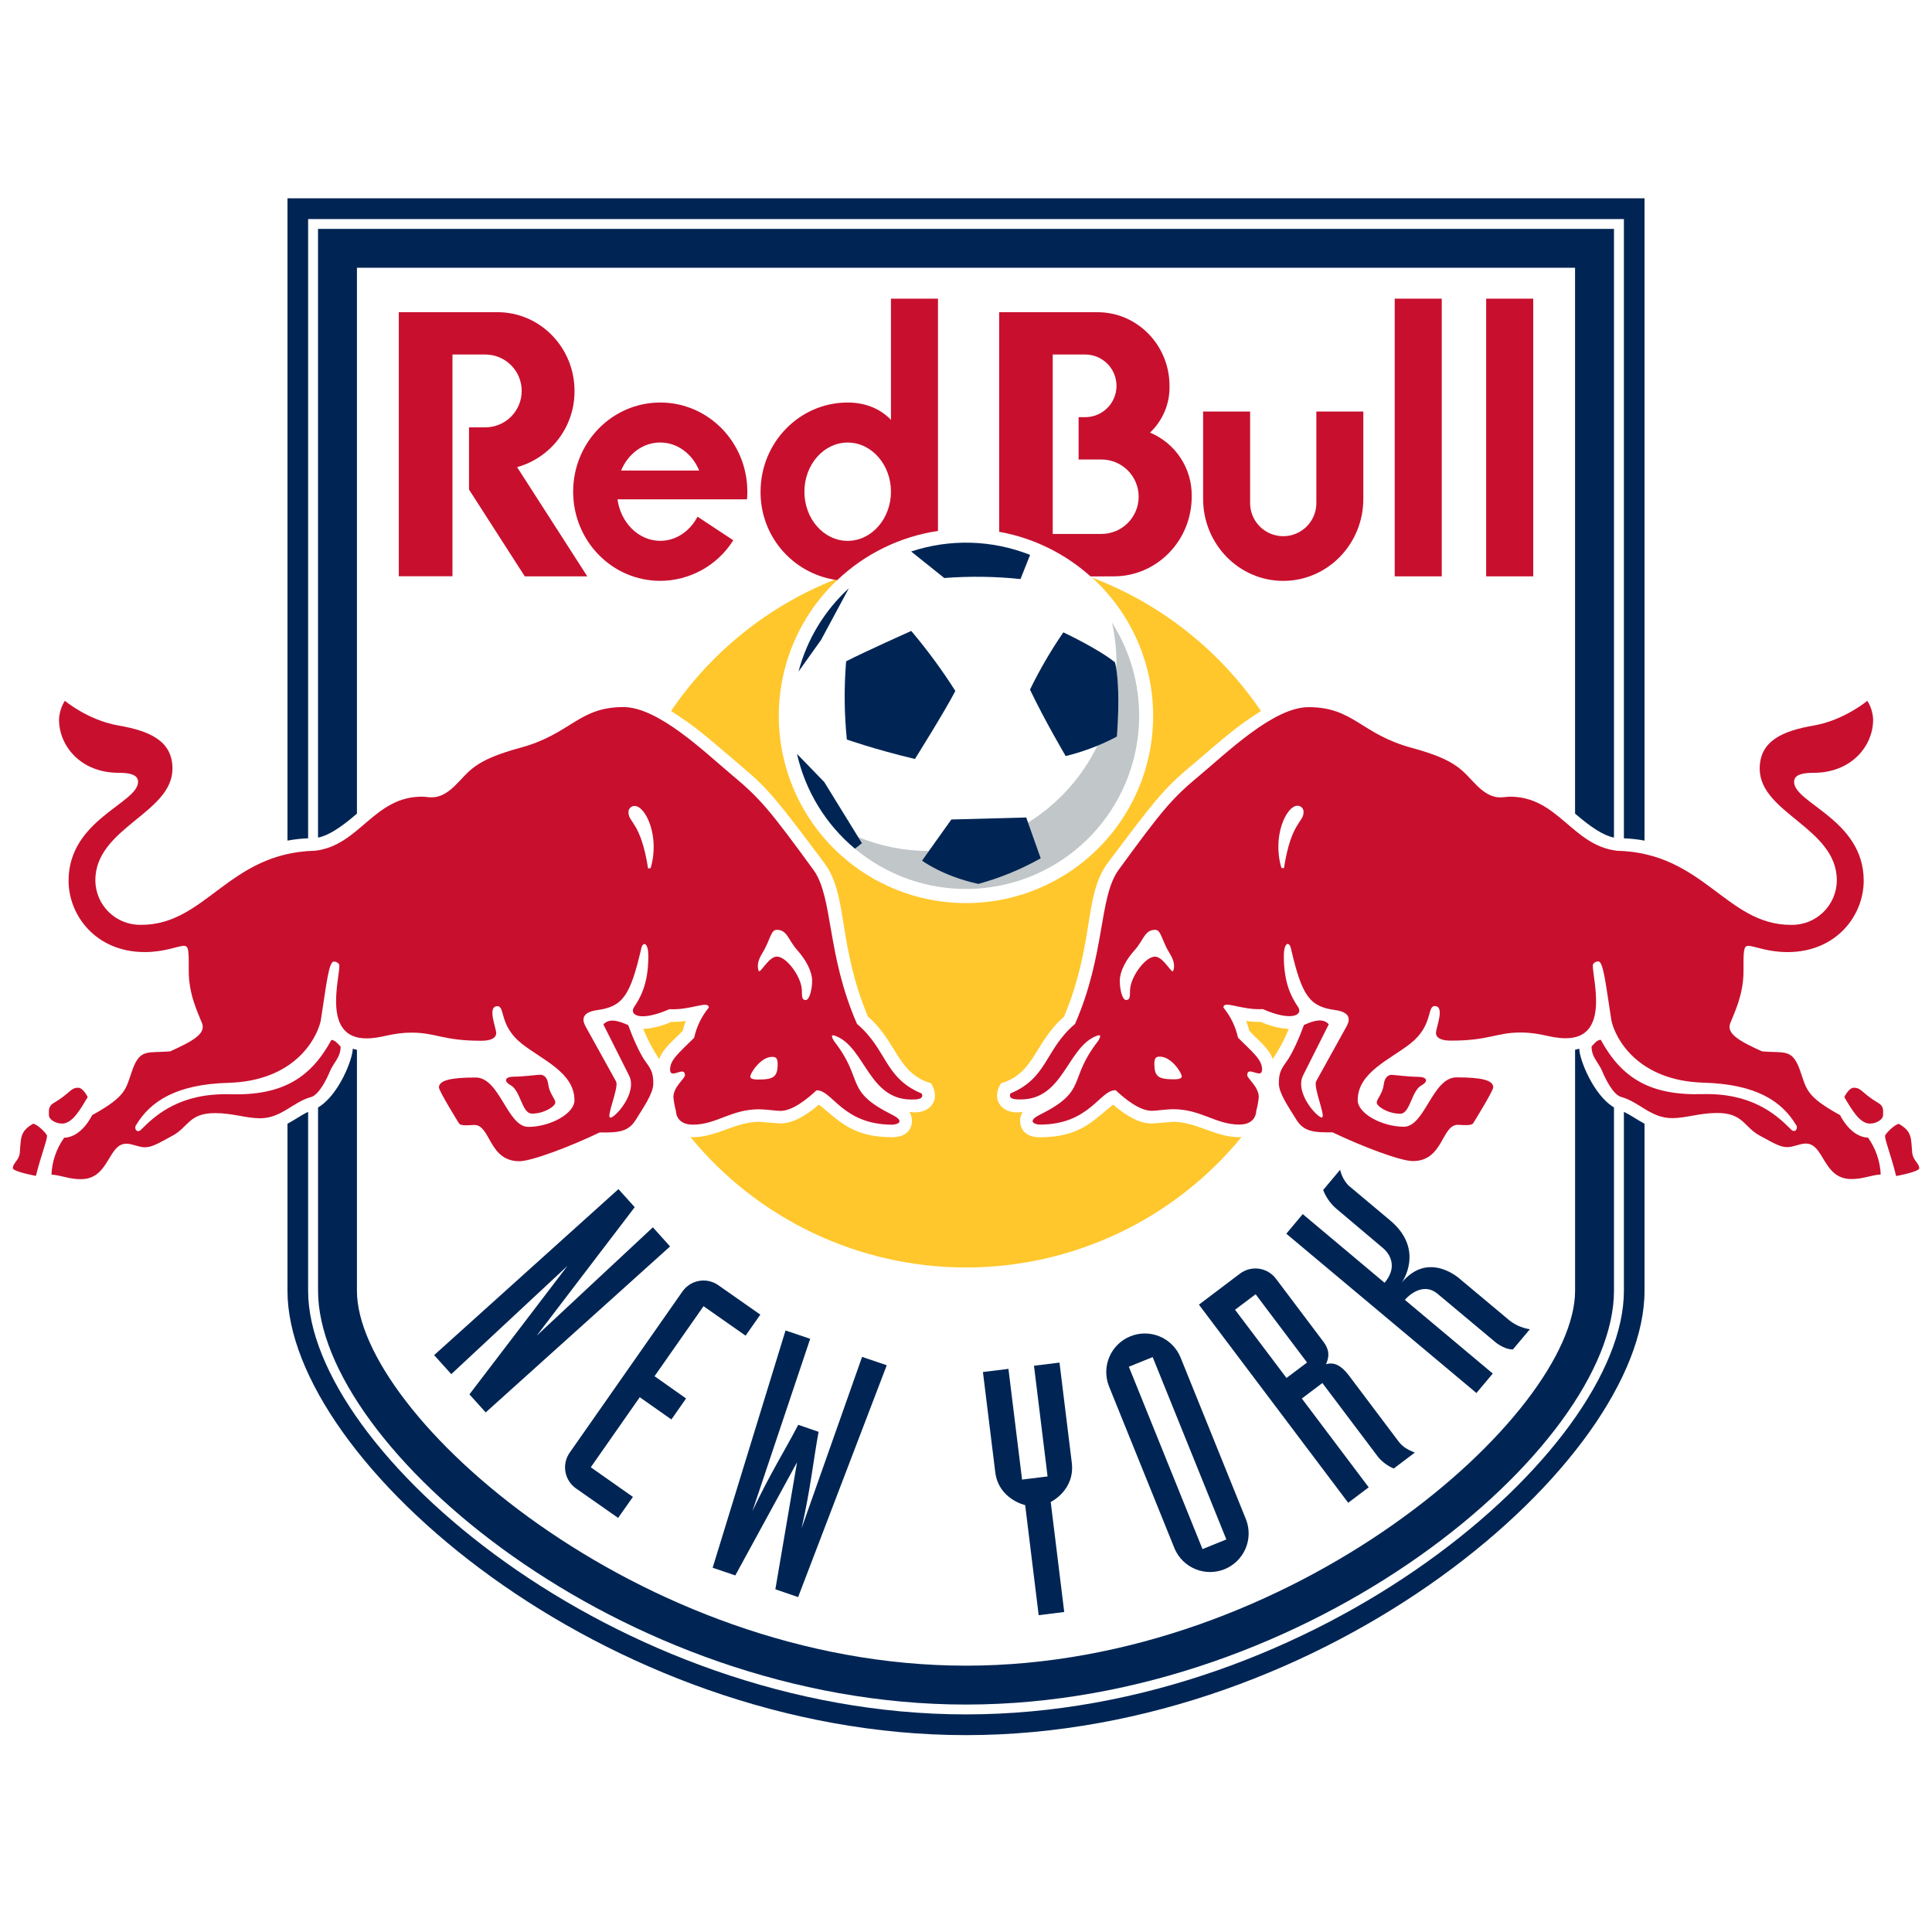 <svg width="500" height="500" viewBox="0 0 500 500" fill="none" xmlns="http://www.w3.org/2000/svg">
<rect width="500" height="500" fill="white"/>
<g clip-path="url(#clip0_2284_7658)">
<path d="M319.602 338.951L332.909 356.618L338.232 352.618L324.917 334.952L319.602 338.951Z" fill="white"/>
<path d="M285.081 118.918H279.169V107.963H280.866C283.016 107.963 285.078 107.108 286.598 105.588C288.119 104.068 288.973 102.006 288.973 99.856C288.973 97.706 288.119 95.644 286.598 94.123C285.078 92.603 283.016 91.749 280.866 91.749H272.472V138.196H285.081C287.636 138.196 290.086 137.181 291.892 135.375C293.698 133.568 294.713 131.118 294.713 128.564C294.713 126.009 293.698 123.56 291.892 121.753C290.086 119.947 287.636 118.932 285.081 118.932" fill="white"/>
<path d="M230.578 127.247C230.578 120.22 225.543 114.523 219.379 114.523C213.214 114.523 208.179 120.22 208.179 127.247C208.179 134.275 213.214 139.965 219.379 139.965C225.543 139.965 230.578 134.275 230.578 127.247Z" fill="white"/>
<path d="M170.875 114.523C166.408 114.523 162.559 117.486 160.761 121.773H180.945C179.147 117.458 175.298 114.523 170.875 114.523Z" fill="white"/>
<path d="M292.145 353.704L311.207 400.906L317.379 398.403L298.31 351.215L292.145 353.704Z" fill="white"/>
<path d="M201.086 247.59C203.503 247.59 207.057 252.381 207.481 255.668C207.704 257.387 207.251 258.84 208.582 258.84C209.502 258.84 210.193 256.208 210.193 253.87C210.193 251.532 208.718 248.568 206.359 245.957C203.999 243.346 203.769 240.685 201.057 240.685C199.446 240.685 199.453 243.281 197.18 246.964C196.461 248.086 195.742 249.842 196.411 251.388C196.972 251.762 198.979 247.619 201.086 247.619" fill="white"/>
<path d="M196.123 279.341C200.209 279.341 201.223 278.658 201.223 275.234C201.223 273.529 200.503 273.471 199.748 273.471C196.871 273.471 194.137 277.593 194.137 278.622C194.137 278.916 194.483 279.341 196.123 279.341" fill="white"/>
<path d="M168.343 224.629C170.788 216.443 167.062 208.538 164.185 208.538C163.97 208.535 163.757 208.577 163.56 208.661C163.362 208.745 163.184 208.869 163.037 209.025C162.889 209.181 162.776 209.366 162.704 209.568C162.632 209.771 162.602 209.985 162.617 210.2C162.617 212.875 165.818 212.681 167.688 224.708L168.343 224.629Z" fill="white"/>
<path d="M498.166 298.05C498 290.778 493.979 287.023 490.649 287.635C490.68 286.612 490.428 285.6 489.92 284.712C489.412 283.823 488.669 283.092 487.772 282.599L484.499 280.218C483.391 279.262 482.139 278.183 479.802 278.183C475.802 278.183 473.918 283.347 473.918 283.347C470.781 281.189 470.321 279.808 468.882 275.622C466.544 269.148 462.797 269.04 459.179 268.925C456.834 268.796 456.086 268.616 451.065 265.573C451.065 265.573 455.186 257.61 454.553 248.597C457.172 249.327 459.877 249.707 462.595 249.726C477.032 249.726 485.65 238.642 485.65 227.924C485.65 215.854 477.564 210.602 468.616 203.381C477.097 203.949 488.038 197.626 488.038 186.261C488.038 180.808 483.894 176.471 483.894 176.471C479.627 180.391 474.427 183.152 468.789 184.491C464.199 185.29 452.036 187.368 452.036 198.921C452.036 212.466 471.997 216.3 471.997 227.837C471.982 228.941 471.748 230.03 471.307 231.042C470.867 232.054 470.229 232.968 469.432 233.731C468.634 234.494 467.693 235.09 466.662 235.485C465.632 235.879 464.533 236.065 463.43 236.031C450.971 236.031 443.728 222.845 428.902 218.371V48H71.076V218.371C56.258 222.845 49.015 236.031 36.549 236.031C35.446 236.065 34.347 235.879 33.316 235.485C32.286 235.09 31.344 234.494 30.547 233.731C29.749 232.968 29.112 232.054 28.671 231.042C28.231 230.03 27.996 228.941 27.982 227.837C27.982 216.328 47.943 212.466 47.943 198.921C47.943 187.412 35.772 185.254 31.19 184.491C25.552 183.152 20.351 180.391 16.084 176.471C16.084 176.471 11.948 180.787 11.948 186.261C11.948 197.655 22.903 203.949 31.37 203.381C22.436 210.624 14.351 215.854 14.351 227.924C14.351 238.642 22.982 249.726 37.405 249.726C40.121 249.708 42.823 249.328 45.44 248.597C44.814 257.61 48.928 265.573 48.928 265.573C43.893 268.616 43.174 268.796 40.822 268.925C37.225 269.04 33.463 269.155 31.125 275.622C29.73 279.808 29.233 281.225 26.09 283.347C26.09 283.347 24.212 278.183 20.213 278.183C17.875 278.183 16.616 279.262 15.516 280.218L12.185 282.607C11.288 283.099 10.545 283.83 10.037 284.719C9.529 285.607 9.277 286.619 9.308 287.642C5.978 287.03 1.957 290.785 1.791 298.058C1.791 298.058 -0.021 300.072 -0.021 302.316C-0.021 305.625 3.856 306.934 11.632 308.135L11.919 307.128L20.824 308.509C28.852 308.509 29.737 302.194 32.614 299.316L37.34 300.251C49.626 298.144 49.338 291.411 55.553 291.411C58.431 291.411 64.142 292.756 67.149 292.756C68.471 292.751 69.786 292.56 71.055 292.188V334.074C71.055 379.715 152.942 452.381 249.979 452.381C347.015 452.381 428.902 379.729 428.902 334.074V292.181C430.171 292.553 431.486 292.744 432.808 292.749C435.815 292.749 441.512 291.404 444.404 291.404C450.619 291.404 450.331 298.137 462.617 300.244L467.343 299.309C470.22 302.186 471.112 308.502 479.133 308.502L488.095 307.121L488.383 308.128C496.159 306.927 500.036 305.618 500.036 302.309C500.036 300.064 498.223 298.05 498.223 298.05H498.166ZM9.294 304.323C9.294 304.323 3.323 303.229 3.323 302.309C3.323 301.007 4.949 300.273 5.122 298.345C5.46 294.554 5.079 292.835 8.553 290.828C9.538 290.828 12.149 293.404 12.149 293.957C12.149 295.238 10.761 298.424 9.272 304.323H9.294ZM74.378 51.331H425.601V217.551C423.839 217.217 422.055 217.017 420.263 216.954V56.689H79.744V216.954C77.95 217.017 76.163 217.217 74.4 217.551L74.378 51.331ZM264.689 287.764C263.437 289.361 263.344 294.324 269.112 294.324C279.622 294.324 283.01 289.864 288.052 285.887C291.879 289.138 295.123 290.764 298.079 290.764L303.582 290.332C309.639 290.332 314.43 294.317 320.717 294.317C320.947 294.317 321.127 294.274 321.342 294.26C312.69 304.817 301.802 313.323 289.464 319.163C277.127 325.003 263.647 328.033 249.997 328.033C236.346 328.033 222.866 325.003 210.529 319.163C198.191 313.323 187.303 304.817 178.651 294.26C178.874 294.26 179.053 294.317 179.284 294.317C185.571 294.317 190.354 290.332 196.411 290.332L201.921 290.764C204.87 290.764 208.114 289.138 211.948 285.887C216.983 289.864 220.378 294.324 230.888 294.324C236.642 294.324 236.57 289.361 235.312 287.764C240.239 288.649 243.771 285.023 240.973 280.369C232.204 277.794 232.254 269.731 224.622 263.106C216.652 244.029 219.587 231.693 213.286 223.284C201.388 207.459 199 204.237 191.757 198.223C182.521 190.382 180.485 188.39 173.666 184.024C184.071 168.715 198.83 156.88 216.034 150.05C210.641 149.168 205.743 146.385 202.223 142.206C198.703 138.027 196.795 132.726 196.842 127.262C196.842 114.523 206.913 104.186 219.386 104.186C225.327 104.186 228.874 106.869 230.586 108.66V77.291H242.757V137.404C231.877 139.042 221.878 144.331 214.403 152.403C206.927 160.475 202.419 170.85 201.619 181.823C200.82 192.796 203.776 203.714 210.002 212.785C216.229 221.855 225.355 228.538 235.882 231.736C246.41 234.933 257.711 234.456 267.931 230.381C278.15 226.306 286.68 218.876 292.118 209.312C297.557 199.748 299.58 188.619 297.857 177.753C296.134 166.887 290.766 156.93 282.636 149.518C300.399 156.253 315.657 168.296 326.334 184.009C319.515 188.383 317.48 190.375 308.244 198.216C301 204.229 298.612 207.437 286.714 223.277C280.406 231.686 283.348 244.022 275.378 263.099C267.746 269.738 267.796 277.801 259.028 280.362C256.229 285.016 259.747 288.642 264.689 287.757V287.764ZM82.305 286.606C87.678 283.427 91.289 274.047 91.289 271.414C91.642 271.515 92.008 271.601 92.375 271.694V334.06C92.375 365.997 165.336 431.074 250 431.074C334.664 431.074 407.625 365.997 407.625 334.067V271.702C407.992 271.608 408.344 271.522 408.711 271.421C408.711 274.054 412.308 283.434 417.695 286.613V334.088C417.695 374.428 339.289 441.159 250 441.159C160.711 441.159 82.305 374.406 82.305 334.067V286.606ZM206.582 368.738L211.854 370.558C210.509 377.801 209.812 385.067 207.459 395.482L223.105 351.136L229.492 353.294L206.553 413.329L200.676 411.315L206.287 378.442L190.296 407.718L184.427 405.711L203.287 344.303L209.653 346.461L194.699 391.059C199.252 381.405 203.18 375.234 206.568 368.709L206.582 368.738ZM192.958 345.677L182.053 338.037L169.371 356.157L177.536 361.912L173.752 367.335L165.566 361.581L152.892 379.722L163.789 387.368L159.963 392.807L149.072 385.182C148.354 384.683 147.741 384.047 147.27 383.31C146.798 382.574 146.477 381.752 146.325 380.89C146.172 380.029 146.192 379.147 146.382 378.293C146.572 377.44 146.929 376.632 147.432 375.917L176.629 334.196C177.129 333.48 177.766 332.87 178.502 332.4C179.238 331.931 180.06 331.611 180.919 331.459C181.779 331.308 182.661 331.327 183.513 331.517C184.366 331.706 185.172 332.062 185.887 332.563L196.77 340.224L192.958 345.677ZM116.789 355.632L112.351 350.705L160.085 307.732L164.293 312.408L138.937 345.648L168.99 317.594L173.443 322.543L125.701 365.53L121.486 360.861L146.849 327.614L116.789 355.632ZM170.587 274.083C168.956 271.633 167.58 269.022 166.48 266.292C168.967 266.12 171.403 265.504 173.673 264.472C174.934 264.492 176.195 264.408 177.442 264.221C177.127 265.046 176.867 265.892 176.665 266.753C174.63 269.004 171.702 271.069 170.558 274.083H170.587ZM133.003 278.657C135.348 278.657 139.124 278.168 139.699 278.168C140.275 278.168 141.562 278.319 141.857 280.679C142.152 283.038 143.677 284.383 143.677 285.362C143.677 286.34 140.8 288.239 137.592 288.239C135.009 288.239 134.715 282.34 132.132 280.916C130.197 279.859 130.658 278.686 132.995 278.686L133.003 278.657ZM267.559 353.496L274.162 352.683L277.342 378.578C278.212 385.728 271.896 388.757 271.896 388.757L275.385 417.227L268.782 418.047L265.278 389.57C265.278 389.57 258.395 388.052 257.531 381.01L254.352 355.114L260.948 354.308L264.466 382.959L271.069 382.146L267.559 353.496ZM357.898 322.989L345.54 312.653C344.132 311.375 343.041 309.786 342.354 308.013L346.742 302.769C347.083 304.291 347.829 305.692 348.9 306.826L359.689 315.875C368.803 323.514 362.703 331.959 362.703 331.959C369.745 323.543 377.809 331.089 377.809 331.089L389.994 341.282C391.635 342.753 393.67 343.713 395.85 344.044L391.455 349.273C388.93 349.273 386.599 347.115 386.599 347.115L371.983 334.887C367.731 331.333 363.495 336.433 363.495 336.433L386.247 355.51L382.017 360.545L332.816 319.321L337.067 314.242L358.258 331.995C362.711 326.679 357.833 323.004 357.833 323.004L357.898 322.989ZM342.382 347.194C344.224 349.633 343.821 351.381 343.102 353.071C344.763 352.589 346.698 352.863 349.051 356.028L361.919 373.119C362.998 374.557 364.387 375.205 366.077 375.953L360.624 380.067C359.078 379.409 357.704 378.402 356.611 377.125L342.16 357.948L336.837 361.948L354.151 384.93L348.842 388.929L310.279 337.642L320.896 329.636C321.595 329.105 322.392 328.717 323.241 328.496C324.091 328.274 324.975 328.222 325.844 328.344C326.714 328.466 327.55 328.758 328.306 329.205C329.061 329.651 329.721 330.242 330.248 330.945L342.382 347.194ZM322.5 393.332C323.415 395.769 323.341 398.467 322.295 400.85C321.249 403.234 319.314 405.115 316.901 406.092C314.489 407.069 311.79 407.066 309.38 406.082C306.97 405.099 305.039 403.213 304 400.827L287.016 358.804C286.096 356.365 286.167 353.662 287.214 351.274C288.26 348.886 290.199 347.002 292.617 346.024C295.034 345.047 297.738 345.055 300.15 346.045C302.562 347.035 304.491 348.929 305.524 351.323L322.5 393.332ZM366.962 278.672C369.307 278.672 369.767 279.844 367.839 280.902C365.243 282.34 364.962 288.224 362.365 288.224C359.186 288.224 356.287 286.333 356.287 285.347C356.287 284.362 357.805 283.031 358.107 280.664C358.409 278.298 359.704 278.154 360.265 278.154C360.826 278.154 364.581 278.643 366.947 278.643L366.962 278.672ZM323.306 266.731C323.104 265.871 322.845 265.025 322.529 264.199C323.779 264.387 325.042 264.471 326.306 264.451C328.575 265.484 331.011 266.101 333.499 266.271C332.4 269.003 331.021 271.613 329.384 274.061C328.248 271.011 325.32 268.983 323.285 266.731H323.306ZM170.875 139.972C174.982 139.972 178.572 137.462 180.514 133.714L189.764 139.821C187.758 143.024 184.974 145.667 181.671 147.503C178.368 149.339 174.654 150.31 170.875 150.323C158.423 150.323 148.331 139.994 148.331 127.248C148.331 114.501 158.402 104.165 170.875 104.165C183.348 104.165 193.411 114.501 193.411 127.24C193.411 127.909 193.411 128.571 193.325 129.211H159.804C160.646 135.304 165.278 139.965 170.875 139.965V139.972ZM133.83 120.889L151.993 149.158H135.815L121.378 126.687V110.588H125.558C128.057 110.588 130.454 109.595 132.221 107.828C133.988 106.061 134.981 103.664 134.981 101.165C134.981 98.666 133.988 96.269 132.221 94.502C130.454 92.735 128.057 91.742 125.558 91.742H117.07V149.151H103.187V80.815H128.744C139.735 80.815 148.655 89.944 148.655 101.194C148.687 105.655 147.25 110.003 144.565 113.566C141.88 117.129 138.098 119.71 133.801 120.91L133.83 120.889ZM308.344 128.586C308.344 139.951 299.346 149.18 288.203 149.18H282.183C275.521 143.208 267.33 139.208 258.524 137.627V80.801H284.002C294.274 80.801 302.611 89.332 302.611 99.856C302.667 102.119 302.242 104.369 301.364 106.455C300.486 108.542 299.175 110.419 297.518 111.962C300.782 113.32 303.558 115.633 305.484 118.597C307.409 121.561 308.394 125.038 308.308 128.571L308.344 128.586ZM287.764 161.099C291.286 166.61 293.559 172.826 294.424 179.309C295.289 185.792 294.725 192.386 292.771 198.628C290.817 204.87 287.521 210.609 283.114 215.442C278.707 220.275 273.296 224.085 267.26 226.604C261.224 229.124 254.71 230.293 248.175 230.028C241.64 229.763 235.241 228.071 229.429 225.072C223.617 222.072 218.532 217.836 214.53 212.663C210.529 207.489 207.708 201.502 206.265 195.123L213.315 202.381L222.105 216.602C227.911 218.976 234.124 220.198 240.397 220.198L246.209 212.063L265.588 211.545L266.063 212.868C273.782 208.052 279.995 201.166 283.995 192.994C281.331 194.086 278.59 194.98 275.795 195.669C275.795 195.669 270.472 186.678 266.552 178.463C269.061 173.316 271.946 168.361 275.184 163.638C275.184 163.638 284.261 167.911 288.534 171.4C288.684 171.921 288.799 172.452 288.879 172.989C288.879 172.579 288.937 172.176 288.937 171.759C288.938 168.171 288.542 164.593 287.757 161.092L287.764 161.099ZM235.822 163.25C239.978 168.164 243.792 173.358 247.238 178.794C244.548 184.024 236.786 196.417 236.786 196.417C226.306 193.893 219.148 191.382 219.148 191.382C218.473 184.657 218.413 177.884 218.969 171.148C223.515 168.781 235.822 163.278 235.822 163.278V163.25ZM235.822 142.72C245.866 139.384 256.765 139.694 266.602 143.598L264.12 149.849C257.565 149.168 250.961 149.081 244.389 149.59L235.822 142.72ZM212.502 165.609L206.683 173.773C208.873 165.497 213.392 158.022 219.702 152.237L212.502 165.609ZM332.103 138.692C333.242 138.678 334.366 138.44 335.412 137.991C336.459 137.542 337.406 136.892 338.201 136.077C338.996 135.262 339.623 134.299 340.045 133.242C340.467 132.185 340.678 131.055 340.663 129.916V106.51H352.863V129.111C352.863 140.828 343.584 150.331 332.139 150.331C320.695 150.331 311.401 140.828 311.401 129.111V106.51H323.565V129.945C323.546 132.235 324.433 134.439 326.032 136.078C327.631 137.716 329.814 138.656 332.103 138.692ZM360.948 77.262H373.126V149.122H360.948V77.262ZM384.614 77.262H396.792V149.122H384.614V77.262ZM92.375 69.299V210.559C88.218 214.156 84.93 216.278 82.305 216.767V59.236H417.695V216.767C415.07 216.278 411.783 214.178 407.625 210.559V69.299H92.375ZM13.854 285.484C18.206 282.952 18.17 281.499 20.213 281.499C21.573 281.499 22.695 283.93 22.695 283.93C20.702 287.261 18.71 290.785 16.055 290.785C14.351 290.785 12.667 289.699 12.667 288.627C12.667 287.555 12.38 286.333 13.854 285.484V285.484ZM67.17 289.418C63.718 289.418 60.092 288.081 55.575 288.081C48.842 288.081 48.676 291.677 44.62 293.9C40.563 296.123 39.239 296.943 37.362 296.943C35.873 296.943 34.139 296.022 32.643 296.022C27.802 296.022 28.327 305.2 20.846 305.2C17.739 305.2 15.811 304.193 13.243 304.014C13.398 300.584 14.539 297.272 16.53 294.475C21.119 294.346 23.767 288.634 23.767 288.634C32.887 283.563 32.398 281.894 34.247 276.773C36.225 271.299 38.347 272.637 44.001 272.104C49.799 269.486 53.251 267.544 52.223 264.868C51.194 262.192 48.784 257.495 48.784 251.402C48.784 246.274 48.828 244.799 47.533 244.799C46.094 244.799 42.555 246.425 37.405 246.425C24.694 246.403 17.659 236.879 17.659 227.924C17.659 212.099 35.642 207.912 35.642 202.338C35.642 200.424 33.341 200.007 30.607 200.007C20.781 200.007 15.192 193.037 15.192 186.261C15.251 184.526 15.77 182.838 16.695 181.369C16.695 181.369 22.702 186.405 30.557 187.771C38.412 189.138 44.548 191.62 44.548 198.921C44.548 210.495 24.579 214.206 24.579 227.837C24.591 229.378 24.91 230.901 25.517 232.318C26.124 233.734 27.007 235.016 28.114 236.087C29.222 237.158 30.532 237.998 31.968 238.558C33.404 239.118 34.936 239.386 36.477 239.347C53.23 239.347 59.042 220.695 81.456 220.177C93.08 218.832 96.691 205.963 109.416 206.179C111.135 206.258 113.617 207.258 117.559 203.431C121.501 199.604 122.299 196.856 134.578 193.533C147.727 189.972 149.604 183.002 161.257 183.002C170.378 183.002 182.521 194.914 189.556 200.755C196.591 206.596 199.144 209.624 210.495 225.212C215.588 232.405 213.811 246.914 221.702 264.99C229.507 271.565 228.701 278.916 238.412 282.973C239.131 284.577 236.808 284.527 235.75 284.527C224.881 284.527 223.817 271.579 216.58 268.263C214.797 267.45 214.976 268.17 215.768 269.45C223.68 279.614 218.206 282.204 230.801 288.483C234.398 290.289 231.916 291.037 230.801 291.037C217.854 291.037 215.257 281.988 211.186 282.153C208.675 284.484 204.985 287.476 201.834 287.476C200.885 287.476 197.842 287.045 196.324 287.045C189.066 287.045 185.312 291.037 179.197 291.037C174.716 291.037 174.809 287.505 174.809 287.505C174.489 286.327 174.268 285.124 174.148 283.909C174.148 281.261 177.14 279.082 177.14 278.255C177.14 275.629 173.299 279.499 173.299 276.766C173.299 274.241 175.608 272.45 179.521 268.551C180.145 265.684 181.442 263.006 183.305 260.739C183.305 258.761 178.715 261.458 173.112 261.149C165.444 264.501 162.61 262.588 163.998 260.567C165.617 258.178 167.667 254.56 167.667 247.453C167.667 243.576 166.12 243.619 165.789 245.655C162.969 257.639 161.042 260.48 154.517 261.372C152.395 261.66 149.72 262.523 151.417 265.602L159.366 279.808C160.214 281.348 156.733 289.203 157.927 289.203C159.121 289.203 164.948 282.808 162.782 278.37L156.107 265.091C157.754 263.17 160.689 264.472 162.523 265.257C163.682 268.436 165.566 272.745 167.062 274.773C168.559 276.802 169.026 277.837 169.026 280.391C169.026 282.945 166.516 286.484 164.545 289.692C162.574 292.9 160.042 293.094 155.122 293.051C147.454 296.734 137.484 300.489 134.355 300.489C126.442 300.489 126.931 291.102 122.723 291.102C121.788 291.102 119.364 291.44 118.767 290.749C118.767 290.749 113.545 282.362 113.545 281.398C113.545 279.521 116.645 278.823 123.062 278.823C129.298 278.823 131.233 291.598 136.685 291.598C142.311 291.598 148.619 288.174 148.619 284.721C148.619 277.528 140.253 274.241 134.952 270.047C129.046 265.357 130.744 260.372 128.679 260.372C125.96 260.372 128.363 265.961 128.363 267.292C128.363 268.623 126.989 269.313 124.507 269.313C114.574 269.313 112.761 267.213 106.524 267.213C101.072 267.213 98.856 268.695 94.778 268.695C83.333 268.695 87.772 253.589 87.772 249.856C87.772 249.36 87.16 248.82 86.333 248.82C85.002 248.82 84.391 255.028 82.945 264.156C81.88 268.903 76.068 279.729 59.056 280.197C45.547 280.578 38.836 284.966 35.11 291.224C34.578 291.943 35.412 293.627 36.729 292.044C40.447 288.325 46.799 282.801 59.474 283.16C73.141 283.542 80.377 278.844 85.707 269.098C86.686 269.098 87.469 270.184 88.088 270.824C88.088 273.701 86.311 274.859 85.297 277.298C84.506 279.211 82.499 283.311 80.442 283.887C75.637 285.203 72.817 289.375 67.185 289.375L67.17 289.418ZM425.615 334.024C425.601 378.14 343.512 449.05 250 449.05C156.488 449.05 74.4 378.14 74.4 334.067V290.821C76.327 289.793 77.996 288.57 79.744 287.742V334.067C79.744 375.349 159.315 443.684 250 443.684C340.685 443.684 420.263 375.349 420.263 334.045V287.721C422.019 288.555 423.673 289.771 425.601 290.8L425.615 334.024ZM479.169 305.136C471.731 305.136 472.213 295.957 467.372 295.957C465.876 295.957 464.142 296.878 462.653 296.878C460.811 296.878 459.459 296.072 455.395 293.857C451.331 291.641 451.173 288.037 444.44 288.037C439.922 288.037 436.29 289.375 432.844 289.375C427.212 289.375 424.392 285.203 419.58 283.887C417.53 283.311 415.516 279.211 414.732 277.298C413.718 274.838 411.941 273.665 411.941 270.824C412.559 270.184 413.336 269.098 414.322 269.098C419.645 278.859 426.91 283.542 440.555 283.16C453.237 282.801 459.581 288.325 463.3 292.044C464.617 293.627 465.458 291.936 464.912 291.224C461.193 284.966 454.481 280.578 440.973 280.197C423.961 279.729 418.149 268.903 417.084 264.156C415.645 255.028 415.027 248.82 413.696 248.82C412.883 248.82 412.257 249.36 412.257 249.856C412.257 253.56 416.696 268.695 405.258 268.695C401.18 268.695 398.957 267.213 393.512 267.213C387.247 267.213 385.434 269.313 375.529 269.313C373.047 269.313 371.673 268.63 371.673 267.292C371.673 265.954 374.076 260.372 371.357 260.372C369.3 260.372 370.99 265.357 365.084 270.047C359.79 274.241 351.417 277.514 351.417 284.721C351.417 288.174 357.726 291.598 363.358 291.598C368.803 291.598 370.738 278.823 376.975 278.823C383.391 278.823 386.491 279.542 386.491 281.398C386.491 282.34 381.269 290.749 381.269 290.749C380.672 291.469 378.248 291.102 377.313 291.102C373.105 291.102 373.623 300.489 365.681 300.489C362.552 300.489 352.582 296.734 344.915 293.051C340.002 293.094 337.462 292.907 335.491 289.692C333.52 286.476 331.01 282.93 331.01 280.391C331.01 277.852 331.47 276.794 332.974 274.773C334.477 272.752 336.355 268.436 337.513 265.257C339.34 264.472 342.275 263.17 343.929 265.091L337.254 278.37C335.096 282.808 340.85 289.203 342.109 289.203C343.368 289.203 339.793 281.348 340.671 279.808L348.54 265.595C350.252 262.516 347.569 261.653 345.447 261.365C338.923 260.473 336.995 257.632 334.175 245.648C333.844 243.612 332.298 243.569 332.298 247.446C332.298 254.553 334.348 258.171 335.959 260.559C337.354 262.617 334.52 264.494 326.852 261.142C321.249 261.444 316.66 258.754 316.66 260.732C318.522 262.999 319.819 265.677 320.443 268.544C324.356 272.435 326.673 274.234 326.673 276.758C326.673 279.492 322.824 275.622 322.824 278.247C322.824 279.075 325.817 281.254 325.817 283.901C325.697 285.117 325.475 286.32 325.155 287.498C325.155 287.498 325.248 291.03 320.767 291.03C314.653 291.03 310.898 287.038 303.633 287.038C302.122 287.038 299.079 287.469 298.13 287.469C294.979 287.469 291.289 284.477 288.779 282.146C284.707 281.981 282.082 291.03 269.163 291.03C268.055 291.03 265.566 290.31 269.163 288.476C281.758 282.197 276.27 279.607 284.197 269.443C284.988 268.163 285.168 267.443 283.384 268.256C276.147 271.551 275.076 284.52 264.214 284.52C263.156 284.52 260.811 284.57 261.545 282.966C271.263 278.931 270.458 271.579 278.262 264.983C286.175 246.907 284.376 232.376 289.469 225.205C300.82 209.639 303.381 206.617 310.409 200.748C317.436 194.878 329.586 182.995 338.707 182.995C350.36 182.995 352.237 189.965 365.386 193.526C377.665 196.849 378.464 199.604 382.406 203.424C386.347 207.243 388.829 206.251 390.555 206.171C403.266 205.956 406.884 218.824 418.508 220.169C440.922 220.687 446.734 239.339 463.487 239.339C465.027 239.379 466.56 239.111 467.995 238.551C469.431 237.991 470.74 237.151 471.847 236.079C472.954 235.008 473.837 233.727 474.443 232.31C475.049 230.894 475.367 229.371 475.378 227.83C475.378 214.199 455.417 210.487 455.417 198.914C455.417 191.612 461.552 189.116 469.407 187.764C477.262 186.412 483.269 181.362 483.269 181.362C484.194 182.831 484.713 184.519 484.772 186.253C484.772 193.029 479.183 200 469.35 200C466.652 200 464.315 200.417 464.315 202.33C464.315 207.905 482.334 212.099 482.334 227.917C482.334 236.872 475.313 246.396 462.603 246.396C457.452 246.396 453.928 244.77 452.475 244.77C451.18 244.77 451.223 246.209 451.223 251.374C451.223 257.466 448.82 262.163 447.785 264.839C446.749 267.515 450.209 269.457 456.006 272.076C461.66 272.608 463.782 271.27 465.76 276.744C467.602 281.866 467.12 283.534 476.241 288.606C476.241 288.606 478.888 294.317 483.477 294.447C485.468 297.243 486.61 300.555 486.765 303.985C484.161 304.165 482.269 305.172 479.161 305.172L479.169 305.136ZM487.34 288.627C487.34 289.699 485.657 290.785 483.952 290.785C481.298 290.785 479.305 287.261 477.313 283.93C477.313 283.93 478.435 281.499 479.794 281.499C481.823 281.499 481.801 282.937 486.153 285.484C487.592 286.333 487.34 287.555 487.34 288.627V288.627ZM490.714 304.323C489.225 298.424 487.836 295.238 487.836 293.957C487.836 293.404 490.469 290.828 491.433 290.828C494.907 292.835 494.526 294.554 494.857 298.345C495.037 300.273 496.662 301.007 496.662 302.309C496.662 303.229 490.692 304.323 490.692 304.323" fill="white"/>
<path d="M300.252 273.471C299.496 273.471 298.777 273.529 298.777 275.233C298.777 278.657 299.791 279.334 303.884 279.334C305.517 279.334 305.862 278.916 305.862 278.614C305.862 277.586 303.107 273.464 300.252 273.464" fill="white"/>
<path d="M335.815 208.538C332.938 208.538 329.212 216.45 331.657 224.629L332.312 224.708C334.182 212.688 337.383 212.875 337.383 210.2C337.398 209.985 337.368 209.771 337.296 209.568C337.224 209.366 337.11 209.181 336.963 209.025C336.816 208.869 336.638 208.745 336.44 208.661C336.242 208.577 336.03 208.535 335.815 208.538Z" fill="white"/>
<path d="M303.611 251.352C304.273 249.784 303.539 248.058 302.841 246.935C300.568 243.253 300.575 240.656 298.964 240.656C296.252 240.656 296.022 243.288 293.663 245.928C291.303 248.568 289.822 251.546 289.822 253.877C289.822 256.207 290.541 258.84 291.44 258.84C292.771 258.84 292.325 257.402 292.541 255.668C292.965 252.388 296.518 247.59 298.935 247.59C301.043 247.59 303.057 251.741 303.611 251.352" fill="white"/>
<path d="M287.764 161.099C288.55 164.605 288.946 168.188 288.944 171.781C288.944 172.198 288.894 172.601 288.887 173.011C289.275 175.428 289.793 180.808 289.066 190.627C287.423 191.52 285.73 192.317 283.995 193.015C279.996 201.191 273.78 208.078 266.055 212.89L269.343 222.133C264.25 224.999 258.824 227.226 253.187 228.765C243.936 226.751 238.613 222.738 238.613 222.738L240.397 220.234C234.124 220.234 227.911 219.012 222.105 216.638L223.076 218.213L221.263 219.652C229.48 226.51 239.879 230.203 250.581 230.062C261.283 229.921 271.581 225.956 279.614 218.883C287.647 211.81 292.885 202.097 294.379 191.499C295.874 180.901 293.528 170.118 287.764 161.099" fill="#C1C6C8"/>
<path d="M326.305 264.472C325.042 264.496 323.778 264.411 322.529 264.221C322.845 265.046 323.104 265.892 323.306 266.753C325.342 269.004 328.269 271.069 329.406 274.083C331.043 271.635 332.421 269.024 333.52 266.292C331.033 266.122 328.596 265.506 326.327 264.472" fill="#FFC72C"/>
<path d="M166.472 266.292C167.577 269.021 168.956 271.632 170.587 274.083C171.731 271.033 174.658 269.004 176.694 266.746C176.898 265.888 177.158 265.045 177.471 264.221C176.221 264.411 174.958 264.496 173.694 264.472C171.425 265.504 168.988 266.12 166.501 266.292" fill="#FFC72C"/>
<path d="M303.582 290.332L298.079 290.764C295.123 290.764 291.879 289.138 288.059 285.887C283.024 289.864 279.622 294.324 269.112 294.324C263.358 294.324 263.437 289.361 264.689 287.764C259.761 288.649 256.229 285.023 259.028 280.369C267.796 277.794 267.746 269.731 275.378 263.106C283.348 244.029 280.413 231.693 286.714 223.291C298.612 207.466 301 204.244 308.243 198.223C317.472 190.382 319.515 188.39 326.334 184.016C315.659 168.292 300.402 156.234 282.636 149.482C289.827 156.04 294.876 164.612 297.126 174.081C299.375 183.55 298.721 193.477 295.247 202.569C291.774 211.66 285.642 219.495 277.652 225.052C269.662 230.609 260.183 233.63 250.451 233.722C240.719 233.815 231.185 230.974 223.09 225.569C214.996 220.165 208.717 212.448 205.072 203.424C201.426 194.4 200.584 184.487 202.653 174.977C204.723 165.467 209.608 156.801 216.674 150.107C216.458 150.107 216.25 150.043 216.034 150.007C198.826 156.844 184.066 168.689 173.666 184.009C180.478 188.375 182.521 190.368 191.757 198.208C199 204.229 201.388 207.43 213.279 223.277C219.594 231.678 216.652 244.015 224.622 263.091C232.254 269.731 232.204 277.794 240.973 280.355C243.771 285.009 240.253 288.634 235.312 287.75C236.57 289.346 236.657 294.31 230.888 294.31C220.378 294.31 216.99 289.85 211.941 285.872C208.114 289.123 204.87 290.749 201.921 290.749L196.411 290.318C190.354 290.318 185.571 294.303 179.284 294.303C179.074 294.292 178.865 294.271 178.658 294.238C187.307 304.799 198.194 313.307 210.531 319.15C222.869 324.993 236.349 328.023 250 328.023C263.651 328.023 277.132 324.993 289.469 319.15C301.806 313.307 312.693 304.799 321.342 294.238C321.135 294.271 320.926 294.292 320.717 294.303C314.43 294.303 309.639 290.318 303.582 290.318" fill="#FFC72C"/>
<path d="M117.098 91.749H125.594C128.093 91.749 130.489 92.742 132.257 94.509C134.024 96.276 135.017 98.673 135.017 101.172C135.017 103.671 134.024 106.068 132.257 107.835C130.489 109.603 128.093 110.595 125.594 110.595H121.378V126.694L135.815 149.165H151.993L133.83 120.896C138.127 119.695 141.91 117.112 144.594 113.548C147.279 109.983 148.716 105.635 148.684 101.172C148.684 89.922 139.764 80.794 128.766 80.794H103.208V149.129H117.098V91.749Z" fill="#C8102E"/>
<path d="M288.268 149.158C299.374 149.158 308.409 139.936 308.409 128.564C308.494 125.031 307.509 121.554 305.583 118.59C303.658 115.627 300.882 113.314 297.619 111.955C299.266 110.406 300.567 108.527 301.437 106.441C302.307 104.355 302.727 102.108 302.669 99.849C302.669 89.332 294.332 80.801 284.06 80.801H258.582V137.627C267.387 139.208 275.579 143.208 282.24 149.18L288.268 149.158ZM272.443 91.749H280.845C282.995 91.749 285.057 92.603 286.577 94.124C288.097 95.644 288.951 97.706 288.951 99.856C288.951 102.006 288.097 104.068 286.577 105.588C285.057 107.108 282.995 107.963 280.845 107.963H279.14V118.918H285.053C287.607 118.918 290.057 119.933 291.863 121.739C293.669 123.545 294.684 125.995 294.684 128.55C294.684 131.104 293.669 133.554 291.863 135.36C290.057 137.166 287.607 138.181 285.053 138.181H272.443V91.749Z" fill="#C8102E"/>
<path d="M396.799 77.291H384.621V149.158H396.799V77.291Z" fill="#C8102E"/>
<path d="M373.126 77.291H360.948V149.158H373.126V77.291Z" fill="#C8102E"/>
<path d="M332.103 150.331C343.548 150.331 352.827 140.828 352.827 129.111V106.51H340.67V129.945C340.704 131.091 340.506 132.233 340.091 133.302C339.675 134.371 339.049 135.345 338.25 136.168C337.451 136.99 336.495 137.644 335.438 138.091C334.382 138.538 333.247 138.768 332.1 138.768C330.953 138.768 329.818 138.538 328.761 138.091C327.705 137.644 326.749 136.99 325.95 136.168C325.15 135.345 324.524 134.371 324.109 133.302C323.693 132.233 323.496 131.091 323.529 129.945V106.51H311.365V129.111C311.365 140.828 320.652 150.331 332.103 150.331Z" fill="#C8102E"/>
<path d="M170.875 150.324C174.655 150.31 178.37 149.339 181.674 147.503C184.978 145.667 187.763 143.024 189.771 139.821L180.521 133.714C178.564 137.455 174.982 139.965 170.875 139.965C165.278 139.965 160.646 135.311 159.804 129.226H193.325C193.382 128.578 193.411 127.917 193.411 127.248C193.411 114.501 183.34 104.172 170.875 104.172C158.409 104.172 148.331 114.501 148.331 127.248C148.331 139.994 158.402 150.324 170.875 150.324V150.324ZM170.875 114.523C175.334 114.523 179.183 117.487 180.945 121.774H160.739C162.538 117.458 166.386 114.523 170.853 114.523" fill="#C8102E"/>
<path d="M230.578 108.646C228.866 106.855 225.32 104.172 219.378 104.172C206.927 104.172 196.835 114.508 196.835 127.248C196.787 132.711 198.696 138.012 202.215 142.192C205.735 146.371 210.634 149.153 216.026 150.036C216.242 150.072 216.451 150.115 216.674 150.144C223.848 143.316 232.954 138.867 242.749 137.404V77.291H230.578V108.646ZM219.378 139.972C213.192 139.972 208.179 134.275 208.179 127.248C208.179 120.22 213.214 114.53 219.378 114.53C225.543 114.53 230.578 120.22 230.578 127.248C230.578 134.275 225.543 139.972 219.378 139.972" fill="#C8102E"/>
<path d="M137.628 288.21C140.814 288.21 143.713 286.326 143.713 285.333C143.713 284.34 142.195 283.031 141.893 280.664C141.591 278.298 140.296 278.14 139.735 278.14C139.174 278.14 135.419 278.636 133.038 278.636C130.657 278.636 130.24 279.808 132.175 280.866C134.765 282.305 135.052 288.189 137.635 288.189" fill="#C8102E"/>
<path d="M16.055 290.785C18.71 290.785 20.702 287.268 22.695 283.93C22.695 283.93 21.565 281.506 20.213 281.506C18.184 281.506 18.206 282.944 13.854 285.477C12.416 286.332 12.667 287.555 12.667 288.627C12.667 289.699 14.351 290.785 16.055 290.785" fill="#C8102E"/>
<path d="M8.553 290.828C5.078 292.842 5.46 294.554 5.122 298.345C4.949 300.28 3.323 301.007 3.323 302.309C3.323 303.229 9.294 304.316 9.294 304.316C10.783 298.424 12.171 295.238 12.171 293.95C12.171 293.411 9.538 290.828 8.574 290.828" fill="#C8102E"/>
<path d="M221.788 264.976C213.876 246.892 215.667 232.369 210.574 225.197C199.23 209.631 196.67 206.61 189.635 200.741C182.6 194.871 170.458 182.988 161.337 182.988C149.684 182.988 147.806 189.958 134.657 193.519C122.378 196.863 121.58 199.618 117.645 203.431C113.71 207.243 111.221 206.258 109.495 206.179C96.778 205.97 93.166 218.824 81.542 220.169C59.128 220.695 53.316 239.347 36.563 239.347C35.023 239.387 33.49 239.119 32.054 238.56C30.618 238.001 29.308 237.16 28.201 236.089C27.094 235.017 26.212 233.735 25.606 232.318C25 230.902 24.683 229.378 24.673 227.837C24.673 214.17 44.634 210.487 44.634 198.913C44.634 191.612 38.498 189.116 30.643 187.757C22.788 186.397 16.782 181.362 16.782 181.362C15.857 182.831 15.338 184.519 15.278 186.253C15.278 193.029 20.868 200 30.694 200C33.398 200 35.729 200.417 35.729 202.33C35.729 207.905 17.746 212.099 17.746 227.917C17.746 236.872 24.766 246.396 37.477 246.396C42.627 246.396 46.152 244.777 47.605 244.777C48.9 244.777 48.849 246.216 48.849 251.366C48.849 257.466 51.259 262.156 52.295 264.839C53.331 267.522 49.871 269.457 44.073 272.076C38.419 272.608 36.297 271.27 34.319 276.751C32.47 281.866 32.959 283.542 23.838 288.606C23.838 288.606 21.191 294.317 16.602 294.447C14.611 297.243 13.47 300.555 13.315 303.985C15.919 304.165 17.811 305.172 20.918 305.172C28.356 305.172 27.874 295.986 32.715 295.986C34.211 295.986 35.937 296.914 37.441 296.914C39.282 296.914 40.627 296.101 44.691 293.893C48.756 291.684 48.907 288.073 55.647 288.073C60.164 288.073 63.797 289.411 67.242 289.411C72.867 289.411 75.694 285.239 80.499 283.916C82.556 283.347 84.564 279.247 85.355 277.334C86.369 274.874 88.153 273.701 88.153 270.86C87.527 270.22 86.714 269.134 85.765 269.134C80.442 278.895 73.184 283.578 59.531 283.196C46.849 282.837 40.505 288.361 36.779 292.08C35.47 293.67 34.621 291.972 35.168 291.26C38.894 285.002 45.605 280.614 59.121 280.233C76.126 279.758 81.938 268.939 83.002 264.199C84.441 255.064 85.06 248.856 86.391 248.856C87.203 248.856 87.829 249.395 87.829 249.892C87.829 253.596 83.384 268.731 94.821 268.731C98.914 268.731 101.122 267.249 106.575 267.249C112.833 267.249 114.645 269.349 124.558 269.349C127.039 269.349 128.413 268.666 128.413 267.335C128.413 266.005 126.004 260.408 128.73 260.408C130.787 260.408 129.097 265.393 135.002 270.083C140.289 274.277 148.669 277.55 148.669 284.757C148.669 288.217 142.361 291.634 136.729 291.634C131.283 291.634 129.348 278.859 123.112 278.859C116.696 278.859 113.595 279.578 113.595 281.434C113.595 282.376 118.818 290.785 118.818 290.785C119.415 291.504 121.839 291.138 122.774 291.138C126.982 291.138 126.457 300.525 134.405 300.525C137.534 300.525 147.504 296.77 155.172 293.087C160.092 293.13 162.624 292.943 164.595 289.728C166.566 286.512 169.076 282.966 169.076 280.427C169.076 277.888 168.616 276.83 167.113 274.809C165.609 272.788 163.732 268.472 162.567 265.292C160.747 264.508 157.805 263.206 156.157 265.127L162.833 278.406C164.991 282.851 159.236 289.239 157.977 289.239C156.719 289.239 160.301 281.384 159.416 279.844L151.547 265.631C149.835 262.552 152.518 261.689 154.64 261.401C161.157 260.509 163.099 257.668 165.911 245.684C166.242 243.648 167.789 243.605 167.789 247.482C167.789 254.589 165.739 258.207 164.12 260.595C162.732 262.653 165.559 264.537 173.234 261.178C178.838 261.48 183.427 258.79 183.427 260.768C181.564 263.035 180.267 265.713 179.643 268.58C175.73 272.471 173.414 274.27 173.414 276.794C173.414 279.528 177.262 275.658 177.262 278.283C177.262 279.111 174.27 281.29 174.27 283.937C174.39 285.152 174.611 286.356 174.932 287.534C174.932 287.534 174.838 291.059 179.32 291.059C185.434 291.059 189.182 287.081 196.454 287.081C197.964 287.081 201.007 287.498 201.957 287.498C205.107 287.498 208.797 284.513 211.308 282.175C215.379 282.017 218.005 291.066 230.917 291.066C232.031 291.066 234.513 290.346 230.917 288.512C218.321 282.232 223.81 279.643 215.883 269.479C215.091 268.199 214.912 267.479 216.696 268.292C223.932 271.579 224.997 284.556 235.865 284.556C236.923 284.556 239.268 284.606 238.534 283.002C228.816 278.967 229.622 271.622 221.824 265.019L221.788 264.976ZM168.379 224.672L167.724 224.752C165.854 212.732 162.653 212.919 162.653 210.243C162.639 210.028 162.67 209.813 162.743 209.611C162.816 209.409 162.93 209.224 163.078 209.068C163.226 208.912 163.404 208.788 163.602 208.705C163.8 208.621 164.013 208.579 164.228 208.581C167.106 208.581 170.824 216.494 168.379 224.672V224.672ZM196.159 279.384C194.512 279.384 194.174 278.96 194.174 278.665C194.174 277.636 196.936 273.521 199.784 273.521C200.504 273.521 201.259 273.572 201.259 275.277C201.259 278.701 200.245 279.384 196.159 279.384V279.384ZM208.56 258.819C207.229 258.819 207.675 257.38 207.459 255.646C207.035 252.366 203.482 247.568 201.065 247.568C198.957 247.568 196.95 251.712 196.382 251.338C195.727 249.769 196.461 248.036 197.152 246.914C199.432 243.231 199.425 240.634 201.036 240.634C203.748 240.634 203.978 243.274 206.337 245.907C208.697 248.539 210.179 251.525 210.179 253.819C210.179 256.114 209.459 258.79 208.56 258.79" fill="#C8102E"/>
<path d="M360.272 278.161C359.704 278.161 358.409 278.312 358.114 280.686C357.819 283.06 356.301 284.39 356.301 285.354C356.301 286.318 359.179 288.232 362.387 288.232C364.969 288.232 365.264 282.333 367.846 280.909C369.781 279.852 369.321 278.679 366.983 278.679C364.645 278.679 360.862 278.183 360.286 278.183" fill="#C8102E"/>
<path d="M486.146 285.477C481.83 282.952 481.83 281.506 479.787 281.506C478.428 281.506 477.305 283.93 477.305 283.93C479.298 287.268 481.29 290.785 483.945 290.785C485.649 290.785 487.333 289.699 487.333 288.627C487.333 287.555 487.613 286.332 486.146 285.477Z" fill="#C8102E"/>
<path d="M494.878 298.381C494.54 294.59 494.922 292.878 491.447 290.864C490.462 290.864 487.851 293.439 487.851 293.986C487.851 295.274 489.239 298.46 490.728 304.359C490.728 304.359 496.698 303.258 496.698 302.345C496.698 301.043 495.073 300.309 494.9 298.381" fill="#C8102E"/>
<path d="M476.234 288.613C467.113 283.578 467.602 281.873 465.753 276.759C463.775 271.277 461.653 272.615 455.999 272.083C450.201 269.465 446.749 267.522 447.777 264.847C448.806 262.171 451.216 257.474 451.216 251.374C451.216 246.252 451.172 244.785 452.467 244.785C453.906 244.785 457.445 246.403 462.595 246.403C475.306 246.403 482.326 236.879 482.326 227.924C482.326 212.099 464.307 207.912 464.307 202.338C464.307 200.424 466.609 200.007 469.342 200.007C479.176 200.007 484.765 193.037 484.765 186.261C484.705 184.526 484.187 182.838 483.261 181.369C483.261 181.369 477.255 186.405 469.4 187.764C461.545 189.124 455.409 191.62 455.409 198.921C455.409 210.495 475.37 214.206 475.37 227.845C475.36 229.386 475.043 230.909 474.437 232.326C473.831 233.743 472.949 235.024 471.842 236.096C470.735 237.168 469.425 238.008 467.989 238.567C466.553 239.127 465.02 239.394 463.48 239.354C446.727 239.354 440.915 220.702 418.501 220.177C406.812 218.832 403.215 205.977 390.512 206.186C388.786 206.265 386.297 207.265 382.362 203.438C378.427 199.611 377.622 196.864 365.343 193.54C352.194 189.98 350.316 183.009 338.663 183.009C329.542 183.009 317.4 194.921 310.365 200.762C303.33 206.603 300.777 209.632 289.426 225.219C284.333 232.412 286.11 246.914 278.219 264.998C270.414 271.579 271.22 278.924 261.502 282.981C260.783 284.585 263.113 284.534 264.171 284.534C275.039 284.534 276.104 271.587 283.34 268.271C285.124 267.458 284.945 268.177 284.153 269.457C276.241 279.621 281.715 282.211 269.119 288.491C265.523 290.296 268.005 291.044 269.119 291.044C282.067 291.044 284.664 281.995 288.735 282.153C291.246 284.491 294.936 287.476 298.087 287.476C299.036 287.476 302.079 287.059 303.589 287.059C310.854 287.059 314.609 291.037 320.724 291.037C325.205 291.037 325.111 287.512 325.111 287.512C325.432 286.334 325.653 285.131 325.773 283.916C325.773 281.269 322.781 279.089 322.781 278.262C322.781 275.636 326.629 279.506 326.629 276.773C326.629 274.248 324.313 272.457 320.4 268.558C319.776 265.691 318.479 263.014 316.616 260.746C316.616 258.768 321.205 261.466 326.809 261.156C334.477 264.516 337.311 262.595 335.916 260.574C334.304 258.186 332.254 254.567 332.254 247.461C332.254 243.583 333.801 243.627 334.132 245.662C336.951 257.646 338.879 260.488 345.403 261.379C347.561 261.667 350.209 262.53 348.497 265.609L340.634 279.808C339.786 281.348 343.274 289.203 342.073 289.203C340.872 289.203 335.045 282.815 337.21 278.37L343.886 265.091C342.231 263.171 339.296 264.473 337.469 265.257C336.311 268.436 334.427 272.738 332.93 274.773C331.434 276.809 330.967 277.845 330.967 280.391C330.967 282.938 333.477 286.477 335.448 289.692C337.419 292.907 339.958 293.094 344.871 293.051C352.539 296.734 362.509 300.489 365.638 300.489C373.55 300.489 373.061 291.102 377.269 291.102C378.204 291.102 380.629 291.44 381.226 290.749C381.226 290.749 386.448 282.362 386.448 281.398C386.448 279.521 383.348 278.823 376.931 278.823C370.695 278.823 368.76 291.598 363.315 291.598C357.682 291.598 351.374 288.181 351.374 284.721C351.374 277.528 359.74 274.241 365.041 270.047C370.947 265.357 369.256 260.372 371.313 260.372C374.032 260.372 371.63 265.962 371.63 267.299C371.63 268.637 373.004 269.314 375.485 269.314C385.419 269.314 387.225 267.213 393.468 267.213C398.914 267.213 401.136 268.695 405.215 268.695C416.652 268.695 412.214 253.589 412.214 249.856C412.214 249.36 412.833 248.82 413.653 248.82C414.983 248.82 415.595 255.028 417.041 264.163C418.105 268.904 423.917 279.722 440.929 280.197C454.438 280.578 461.149 284.966 464.868 291.224C465.408 291.943 464.573 293.634 463.257 292.044C459.538 288.325 453.186 282.801 440.512 283.16C426.845 283.542 419.601 278.845 414.278 269.098C413.293 269.098 412.516 270.184 411.897 270.824C411.897 273.701 413.674 274.86 414.688 277.298C415.473 279.211 417.487 283.312 419.537 283.88C424.349 285.203 427.169 289.375 432.801 289.375C436.247 289.375 439.879 288.037 444.396 288.037C451.129 288.037 451.295 291.634 455.352 293.857C459.409 296.08 460.768 296.878 462.61 296.878C464.099 296.878 465.832 295.95 467.328 295.95C472.169 295.95 471.687 305.136 479.125 305.136C482.233 305.136 484.124 304.129 486.728 303.949C486.574 300.519 485.432 297.207 483.441 294.411C478.852 294.281 476.205 288.57 476.205 288.57L476.234 288.613ZM292.512 255.625C292.296 257.344 292.742 258.797 291.411 258.797C290.483 258.797 289.8 256.164 289.8 253.827C289.8 251.489 291.275 248.525 293.634 245.914C295.993 243.303 296.223 240.641 298.935 240.641C300.547 240.641 300.539 243.238 302.812 246.921C303.532 248.043 304.251 249.798 303.582 251.345C303.021 251.719 301.014 247.576 298.907 247.576C296.49 247.576 292.936 252.374 292.512 255.654V255.625ZM303.855 279.327C299.763 279.327 298.741 278.643 298.741 275.219C298.741 273.514 299.46 273.464 300.223 273.464C303.1 273.464 305.834 277.579 305.834 278.607C305.834 278.902 305.488 279.327 303.855 279.327ZM332.283 224.694L331.628 224.615C329.183 216.436 332.909 208.524 335.786 208.524C336.001 208.521 336.214 208.563 336.412 208.647C336.61 208.731 336.789 208.855 336.937 209.011C337.084 209.167 337.199 209.352 337.272 209.554C337.345 209.756 337.375 209.971 337.361 210.185C337.361 212.861 334.153 212.674 332.283 224.694" fill="#C8102E"/>
<path d="M74.399 217.551C76.164 217.22 77.95 217.02 79.744 216.954V56.689H420.263V216.954C422.055 217.021 423.839 217.22 425.601 217.551V51.323H74.399V217.551Z" fill="#002554"/>
<path d="M420.263 334.067C420.263 375.349 340.685 443.684 250 443.684C159.315 443.684 79.744 375.349 79.744 334.067V287.742C77.989 288.57 76.327 289.792 74.399 290.821V334.067C74.399 378.139 156.488 449.05 250 449.05C343.512 449.05 425.601 378.139 425.601 334.067V290.821C423.68 289.792 422.004 288.577 420.263 287.742V334.067Z" fill="#002554"/>
<path d="M417.695 216.767V59.236H82.305V216.767C84.93 216.271 88.218 214.178 92.375 210.559V69.299H407.625V210.559C411.782 214.156 415.077 216.278 417.695 216.767Z" fill="#002554"/>
<path d="M82.312 334.067C82.312 374.406 160.718 441.138 250 441.138C339.282 441.138 417.695 374.406 417.695 334.067V286.591C412.322 283.412 408.711 274.032 408.711 271.399L407.632 271.673V334.045C407.632 365.997 334.664 431.074 250 431.074C165.336 431.074 92.375 365.997 92.375 334.067V271.694L91.289 271.421C91.289 274.054 87.692 283.434 82.312 286.613V334.067Z" fill="#002554"/>
<path d="M125.701 365.53L173.414 322.579L168.961 317.63L138.908 345.662L164.264 312.415L160.056 307.74L112.351 350.705L116.789 355.625L146.857 327.615L121.486 360.862L125.701 365.53Z" fill="#002554"/>
<path d="M192.958 345.669L196.77 340.224L185.865 332.585C184.422 331.582 182.641 331.191 180.911 331.497C179.18 331.803 177.641 332.781 176.629 334.218L147.439 375.938C146.937 376.654 146.58 377.462 146.391 378.316C146.201 379.17 146.182 380.053 146.334 380.915C146.487 381.776 146.808 382.599 147.279 383.336C147.75 384.073 148.362 384.71 149.079 385.21L159.97 392.835L163.797 387.397L152.892 379.729L165.566 361.602L173.759 367.357L177.557 361.919L169.393 356.164L182.075 338.044L192.958 345.669Z" fill="#002554"/>
<path d="M206.553 413.329L229.492 353.323L223.105 351.165L207.459 395.49C209.811 385.067 210.509 377.794 211.854 370.558L206.582 368.738C203.194 375.277 199.266 381.434 194.72 391.08L209.675 346.482L203.294 344.324L184.434 405.733L190.296 407.718L206.272 378.434L200.662 411.307L206.553 413.329Z" fill="#002554"/>
<path d="M277.377 378.535L274.198 352.64L267.595 353.452L271.112 382.103L264.509 382.916L260.984 354.265L254.381 355.071L257.567 380.967C258.43 388.009 265.314 389.526 265.314 389.526L268.81 418.012L275.421 417.184L271.925 388.714C271.925 388.714 278.255 385.685 277.377 378.535" fill="#002554"/>
<path d="M303.999 400.813C305.033 403.206 306.962 405.101 309.374 406.091C311.786 407.081 314.49 407.088 316.907 406.111C319.324 405.134 321.264 403.25 322.31 400.862C323.357 398.474 323.428 395.771 322.507 393.332L305.524 351.309C304.524 348.863 302.596 346.913 300.161 345.887C297.726 344.86 294.984 344.841 292.535 345.833C290.086 346.825 288.13 348.747 287.095 351.178C286.061 353.61 286.032 356.352 287.016 358.804L303.999 400.813ZM298.309 351.215L317.379 398.403L311.207 400.906L292.145 353.711L298.309 351.215Z" fill="#002554"/>
<path d="M356.682 377.104C357.772 378.386 359.147 379.396 360.696 380.053L366.142 375.938C364.458 375.219 363.07 374.543 361.991 373.104L349.122 356.013C346.734 352.848 344.807 352.575 343.174 353.057C343.893 351.366 344.296 349.618 342.454 347.18L330.226 330.945C329.7 330.242 329.041 329.649 328.285 329.202C327.529 328.756 326.693 328.463 325.823 328.341C324.954 328.219 324.069 328.271 323.219 328.493C322.37 328.715 321.573 329.104 320.875 329.636L310.279 337.642L348.914 388.915L354.222 384.915L336.908 361.933L342.231 357.927L356.682 377.104ZM332.945 356.617L319.63 338.958L324.953 334.951L338.268 352.618L332.945 356.617Z" fill="#002554"/>
<path d="M372.062 334.851L386.678 347.079C386.678 347.079 389.009 349.237 391.534 349.237L395.929 344.008C393.749 343.677 391.714 342.717 390.073 341.246L377.888 331.046C377.888 331.046 369.803 323.507 362.782 331.923C362.782 331.923 368.882 323.478 359.768 315.839L348.979 306.79C347.908 305.656 347.162 304.255 346.821 302.733L342.433 307.97C343.119 309.746 344.21 311.337 345.619 312.617L357.898 322.989C357.898 322.989 362.775 326.665 358.323 331.981L337.146 314.206L332.895 319.285L382.096 360.509L386.326 355.474L363.574 336.397C363.574 336.397 367.81 331.297 372.062 334.851" fill="#002554"/>
<path d="M269.342 222.133L266.062 212.89L265.588 211.566L246.209 212.084L240.397 220.234L238.613 222.737C238.613 222.737 243.943 226.751 253.194 228.765C258.829 227.227 264.253 225 269.342 222.133" fill="#002554"/>
<path d="M289.066 190.613C289.786 180.794 289.275 175.413 288.887 172.996C288.806 172.46 288.693 171.929 288.548 171.407C284.269 167.918 275.191 163.645 275.191 163.645C271.953 168.368 269.068 173.323 266.559 178.47C270.479 186.685 275.802 195.669 275.802 195.669C278.598 194.986 281.339 194.094 284.002 193.001C285.738 192.305 287.431 191.507 289.074 190.613" fill="#002554"/>
<path d="M247.252 178.83C243.803 173.395 239.986 168.201 235.829 163.286C235.829 163.286 223.522 168.788 218.976 171.155C218.421 177.891 218.483 184.665 219.163 191.39C219.163 191.39 226.32 193.929 236.786 196.425C236.786 196.425 244.555 184.038 247.252 178.801" fill="#002554"/>
<path d="M206.668 173.78L212.487 165.616L219.681 152.244C213.369 158.028 208.85 165.503 206.661 173.78" fill="#002554"/>
<path d="M264.106 149.856L266.588 143.605C256.748 139.711 245.853 139.4 235.808 142.727L244.375 149.59C250.947 149.086 257.55 149.175 264.106 149.856" fill="#002554"/>
<path d="M221.263 219.652L223.076 218.213L222.098 216.638L213.315 202.388L206.265 195.115C208.433 204.72 213.704 213.343 221.263 219.652Z" fill="#002554"/>
</g>
<defs>
<clipPath id="clip0_2284_7658">
<rect width="500" height="404.373" fill="white" transform="translate(0 48)"/>
</clipPath>
</defs>
</svg>
